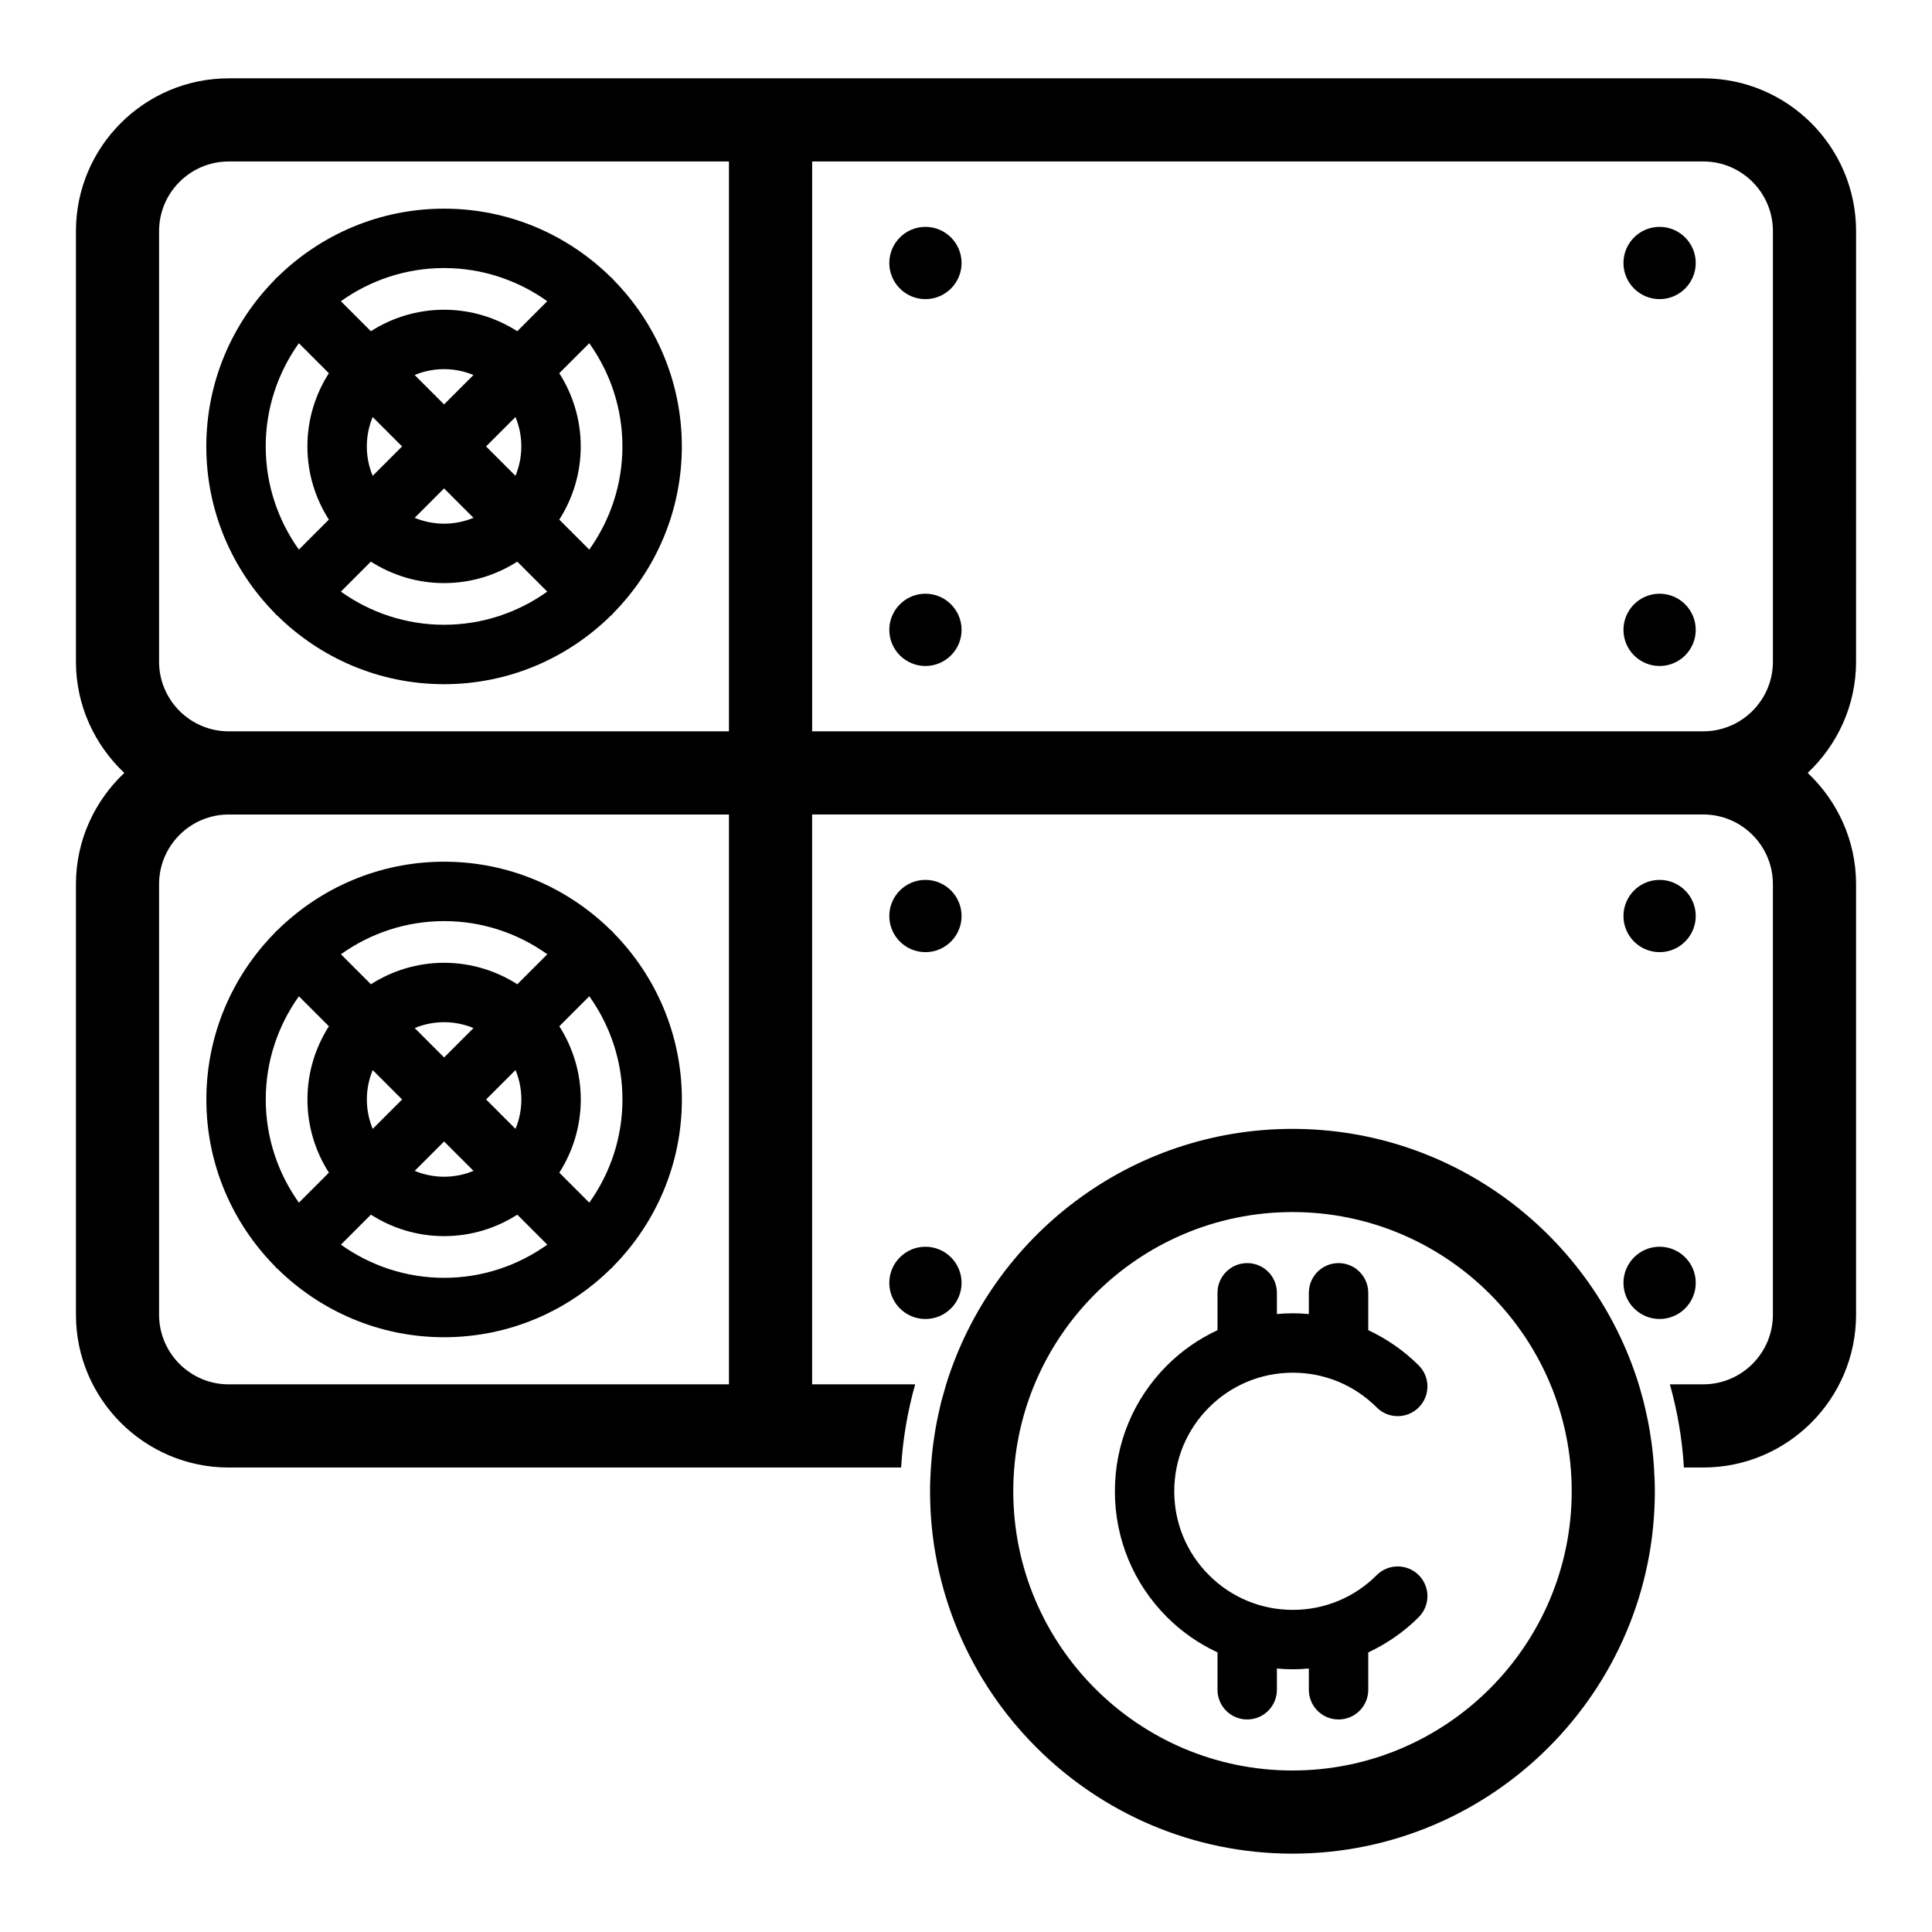 <?xml version="1.0" encoding="UTF-8"?>
<!-- Uploaded to: SVG Find, www.svgrepo.com, Generator: SVG Find Mixer Tools -->
<svg fill="#000000" width="800px" height="800px" version="1.1" viewBox="144 144 512 512" xmlns="http://www.w3.org/2000/svg">
 <g>
  <path d="m389.25 204.12c-5.281 0-9.574 4.297-9.574 9.578s4.297 9.574 9.574 9.574c5.281 0 9.578-4.297 9.578-9.574 0-5.285-4.297-9.578-9.578-9.578z"/>
  <path d="m583.81 204.12c-5.281 0-9.574 4.297-9.574 9.578s4.297 9.574 9.574 9.574c5.285 0 9.578-4.297 9.578-9.574 0-5.285-4.297-9.578-9.578-9.578z"/>
  <path d="m389.25 301.34c-5.281 0-9.574 4.297-9.574 9.578 0 5.285 4.297 9.578 9.574 9.578 5.281 0 9.578-4.297 9.578-9.578s-4.297-9.578-9.578-9.578z"/>
  <path d="m583.81 301.34c-5.281 0-9.574 4.297-9.574 9.578 0 5.285 4.297 9.578 9.574 9.578 5.285 0 9.578-4.297 9.578-9.578s-4.297-9.578-9.578-9.578z"/>
  <path d="m389.25 396.33c5.281 0 9.578-4.297 9.578-9.574 0-5.281-4.297-9.578-9.578-9.578s-9.574 4.297-9.574 9.578c-0.004 5.281 4.297 9.574 9.574 9.574z"/>
  <path d="m583.81 396.33c5.285 0 9.578-4.297 9.578-9.574 0-5.281-4.297-9.578-9.578-9.578s-9.574 4.297-9.574 9.578c-0.004 5.281 4.293 9.574 9.574 9.574z"/>
  <path d="m389.25 493.55c5.281 0 9.578-4.297 9.578-9.578s-4.297-9.574-9.578-9.574-9.574 4.297-9.574 9.574c-0.004 5.281 4.297 9.578 9.574 9.578z"/>
  <path d="m593.39 483.97c0-5.281-4.297-9.574-9.578-9.574s-9.574 4.297-9.574 9.574c0 5.285 4.297 9.578 9.574 9.578 5.281 0 9.578-4.297 9.578-9.578z"/>
  <path d="m635.88 205.25c0-22.324-18.168-40.492-40.492-40.492h-390.77c-22.324 0-40.492 18.168-40.492 40.492v114.11c0 11.617 4.977 22.074 12.816 29.473-7.84 7.398-12.816 17.855-12.816 29.473v114.11c0 22.324 18.168 40.492 40.492 40.492h178.19c0.441-7.59 1.73-14.957 3.715-22.043h-27.301v-151.02h236.16c10.172 0 18.453 8.281 18.453 18.453v114.11c0 10.172-8.281 18.453-18.453 18.453h-8.848c1.984 7.086 3.273 14.453 3.715 22.043h5.133c22.324 0 40.492-18.168 40.492-40.492v-114.11c0-11.617-4.977-22.074-12.816-29.473 7.84-7.398 12.816-17.855 12.816-29.473zm-298.7 305.62h-132.57c-10.172 0-18.453-8.281-18.453-18.453v-114.11c0-10.172 8.281-18.453 18.453-18.453h132.57zm0-173.06h-132.57c-10.172 0-18.453-8.281-18.453-18.453v-114.11c0-10.172 8.281-18.453 18.453-18.453h132.57zm276.66-18.453c0 10.172-8.281 18.453-18.453 18.453h-236.16v-151.02h236.16c10.172 0 18.453 8.281 18.453 18.453z"/>
  <path d="m216.77 306.42c0.125 0.145 0.223 0.301 0.359 0.441 0.137 0.137 0.297 0.234 0.441 0.359 11.375 11.176 26.949 18.098 44.113 18.098 17.168 0 32.738-6.922 44.113-18.098 0.145-0.125 0.301-0.223 0.441-0.359 0.137-0.137 0.234-0.297 0.359-0.441 11.176-11.375 18.098-26.949 18.098-44.113 0-17.172-6.922-32.746-18.102-44.125-0.121-0.141-0.219-0.301-0.352-0.43-0.137-0.137-0.289-0.23-0.43-0.352-11.375-11.18-26.949-18.102-44.125-18.102-17.172 0-32.746 6.926-44.125 18.102-0.141 0.121-0.301 0.219-0.43 0.352-0.137 0.137-0.23 0.289-0.352 0.43-11.18 11.375-18.102 26.949-18.102 44.125-0.008 17.168 6.914 32.738 18.09 44.113zm44.914 3.152c-10.191 0-19.621-3.277-27.348-8.785l7.949-7.949c5.613 3.582 12.262 5.688 19.398 5.688s13.785-2.102 19.398-5.688l7.949 7.949c-7.731 5.508-17.156 8.785-27.348 8.785zm-20.473-47.266c0-2.758 0.559-5.387 1.551-7.793l7.793 7.793-7.793 7.793c-0.996-2.406-1.551-5.035-1.551-7.793zm20.473 11.129 7.793 7.793c-2.402 0.996-5.035 1.551-7.793 1.551s-5.387-0.559-7.793-1.551zm-7.793-30.055c2.402-0.996 5.035-1.551 7.793-1.551s5.387 0.559 7.793 1.551l-7.793 7.793zm18.922 18.926 7.793-7.793c0.996 2.402 1.551 5.035 1.551 7.793 0 2.758-0.559 5.387-1.551 7.793zm19.402-19.402 7.949-7.949c5.512 7.731 8.785 17.156 8.785 27.348 0 10.191-3.277 19.621-8.785 27.348l-7.949-7.949c3.582-5.613 5.688-12.262 5.688-19.398 0-7.137-2.109-13.781-5.688-19.398zm-30.531-27.867c10.191 0 19.621 3.277 27.348 8.789l-7.949 7.949c-5.613-3.582-12.262-5.688-19.398-5.688s-13.785 2.102-19.398 5.688l-7.949-7.949c7.727-5.512 17.152-8.789 27.348-8.789zm-38.48 19.918 7.949 7.949c-3.582 5.613-5.688 12.262-5.688 19.398 0 7.137 2.102 13.785 5.688 19.398l-7.949 7.949c-5.512-7.731-8.785-17.156-8.785-27.348 0-10.191 3.273-19.617 8.785-27.348z"/>
  <path d="m216.79 479.5c0.121 0.137 0.215 0.293 0.348 0.422 0.133 0.133 0.285 0.227 0.426 0.348 11.375 11.184 26.953 18.109 44.129 18.109s32.754-6.926 44.129-18.109c0.137-0.121 0.293-0.215 0.426-0.348 0.133-0.133 0.223-0.285 0.348-0.422 11.184-11.375 18.109-26.953 18.109-44.129 0-17.18-6.926-32.762-18.113-44.141-0.121-0.137-0.211-0.285-0.34-0.414s-0.281-0.219-0.414-0.34c-11.375-11.188-26.961-18.117-44.141-18.117-17.18 0-32.762 6.926-44.141 18.117-0.137 0.121-0.285 0.211-0.414 0.34-0.129 0.129-0.219 0.281-0.34 0.414-11.188 11.379-18.113 26.961-18.113 44.141-0.008 17.176 6.918 32.754 18.102 44.129zm44.902 3.137c-10.191 0-19.621-3.277-27.348-8.789l7.949-7.949c5.613 3.582 12.262 5.688 19.398 5.688s13.785-2.106 19.398-5.688l7.949 7.949c-7.731 5.512-17.156 8.789-27.348 8.789zm-20.473-47.266c0-2.758 0.559-5.387 1.551-7.793l7.793 7.793-7.793 7.793c-0.996-2.406-1.551-5.035-1.551-7.793zm20.473 11.129 7.793 7.793c-2.406 0.996-5.035 1.551-7.793 1.551s-5.387-0.559-7.793-1.551zm-7.793-30.055c2.406-0.996 5.035-1.551 7.793-1.551s5.387 0.559 7.793 1.551l-7.793 7.793zm18.922 18.926 7.793-7.793c0.996 2.402 1.551 5.035 1.551 7.793 0 2.758-0.559 5.387-1.551 7.793zm19.402-19.402 7.949-7.949c5.512 7.731 8.785 17.156 8.785 27.348 0 10.191-3.273 19.617-8.785 27.348l-7.949-7.949c3.582-5.613 5.688-12.262 5.688-19.398s-2.109-13.781-5.688-19.398zm-30.531-27.867c10.195 0 19.621 3.277 27.352 8.789l-7.949 7.949c-5.613-3.582-12.262-5.688-19.398-5.688-7.137 0-13.785 2.106-19.398 5.688l-7.949-7.949c7.723-5.512 17.148-8.789 27.344-8.789zm-38.48 19.922 7.949 7.949c-3.582 5.613-5.688 12.262-5.688 19.398 0 7.137 2.102 13.785 5.688 19.398l-7.949 7.949c-5.512-7.731-8.785-17.156-8.785-27.348 0-10.195 3.273-19.621 8.785-27.348z"/>
  <path d="m582.3 532.47c-0.105-1.5-0.238-2.992-0.414-4.473-0.07-0.602-0.148-1.195-0.23-1.793-0.145-1.074-0.309-2.144-0.492-3.207-0.133-0.77-0.262-1.535-0.414-2.297-0.172-0.871-0.363-1.734-0.559-2.598-0.195-0.863-0.383-1.73-0.598-2.586-0.184-0.711-0.391-1.41-0.586-2.117-0.234-0.848-0.461-1.695-0.723-2.531-12.121-39.168-48.676-67.703-91.77-67.703-43.098 0-79.648 28.539-91.77 67.703-0.273 0.887-0.516 1.793-0.766 2.691-0.18 0.645-0.371 1.281-0.535 1.93-0.227 0.887-0.418 1.785-0.621 2.68-0.188 0.828-0.371 1.656-0.535 2.492-0.152 0.789-0.289 1.582-0.426 2.379-0.176 1.031-0.332 2.066-0.477 3.109-0.086 0.625-0.168 1.25-0.238 1.879-0.168 1.445-0.301 2.898-0.402 4.363-0.012 0.172-0.027 0.34-0.039 0.512-0.137 2.082-0.23 4.18-0.23 6.293 0 52.953 43.086 96.039 96.039 96.039s96.039-43.086 96.039-96.039c0-2.117-0.094-4.211-0.23-6.293 0.004-0.141-0.012-0.285-0.023-0.434zm-95.777 80.73c-40.801 0-73.996-33.195-73.996-73.996s33.195-73.996 73.996-73.996c40.801 0 73.996 33.195 73.996 73.996s-33.195 73.996-73.996 73.996z"/>
  <path d="m508.84 561.43c-5.934 5.934-13.828 9.203-22.223 9.203s-16.285-3.269-22.223-9.203c-5.934-5.938-9.203-13.828-9.203-22.223s3.269-16.285 9.207-22.223c5.934-5.934 13.828-9.203 22.223-9.203 8.395 0 16.289 3.269 22.223 9.203 3.078 3.078 8.059 3.078 11.133 0 3.074-3.078 3.078-8.059 0-11.133-3.938-3.938-8.477-7.047-13.375-9.344v-9.902c0-4.348-3.523-7.871-7.871-7.871-4.348 0-7.871 3.523-7.871 7.871v5.633c-1.402-0.121-2.812-0.207-4.234-0.207s-2.832 0.082-4.234 0.207v-5.633c0-4.348-3.523-7.871-7.871-7.871s-7.871 3.523-7.871 7.871v9.902c-4.898 2.297-9.438 5.402-13.375 9.344-8.91 8.906-13.816 20.758-13.816 33.355 0 12.598 4.91 24.449 13.816 33.355 3.938 3.938 8.477 7.047 13.375 9.344v9.902c0 4.348 3.523 7.871 7.871 7.871s7.871-3.523 7.871-7.871v-5.633c1.402 0.121 2.812 0.207 4.234 0.207s2.832-0.082 4.234-0.207v5.633c0 4.348 3.523 7.871 7.871 7.871 4.348 0 7.871-3.523 7.871-7.871v-9.902c4.898-2.297 9.438-5.402 13.375-9.344 3.078-3.078 3.078-8.059 0-11.133-3.078-3.074-8.059-3.078-11.137 0z"/>
 </g>
</svg>